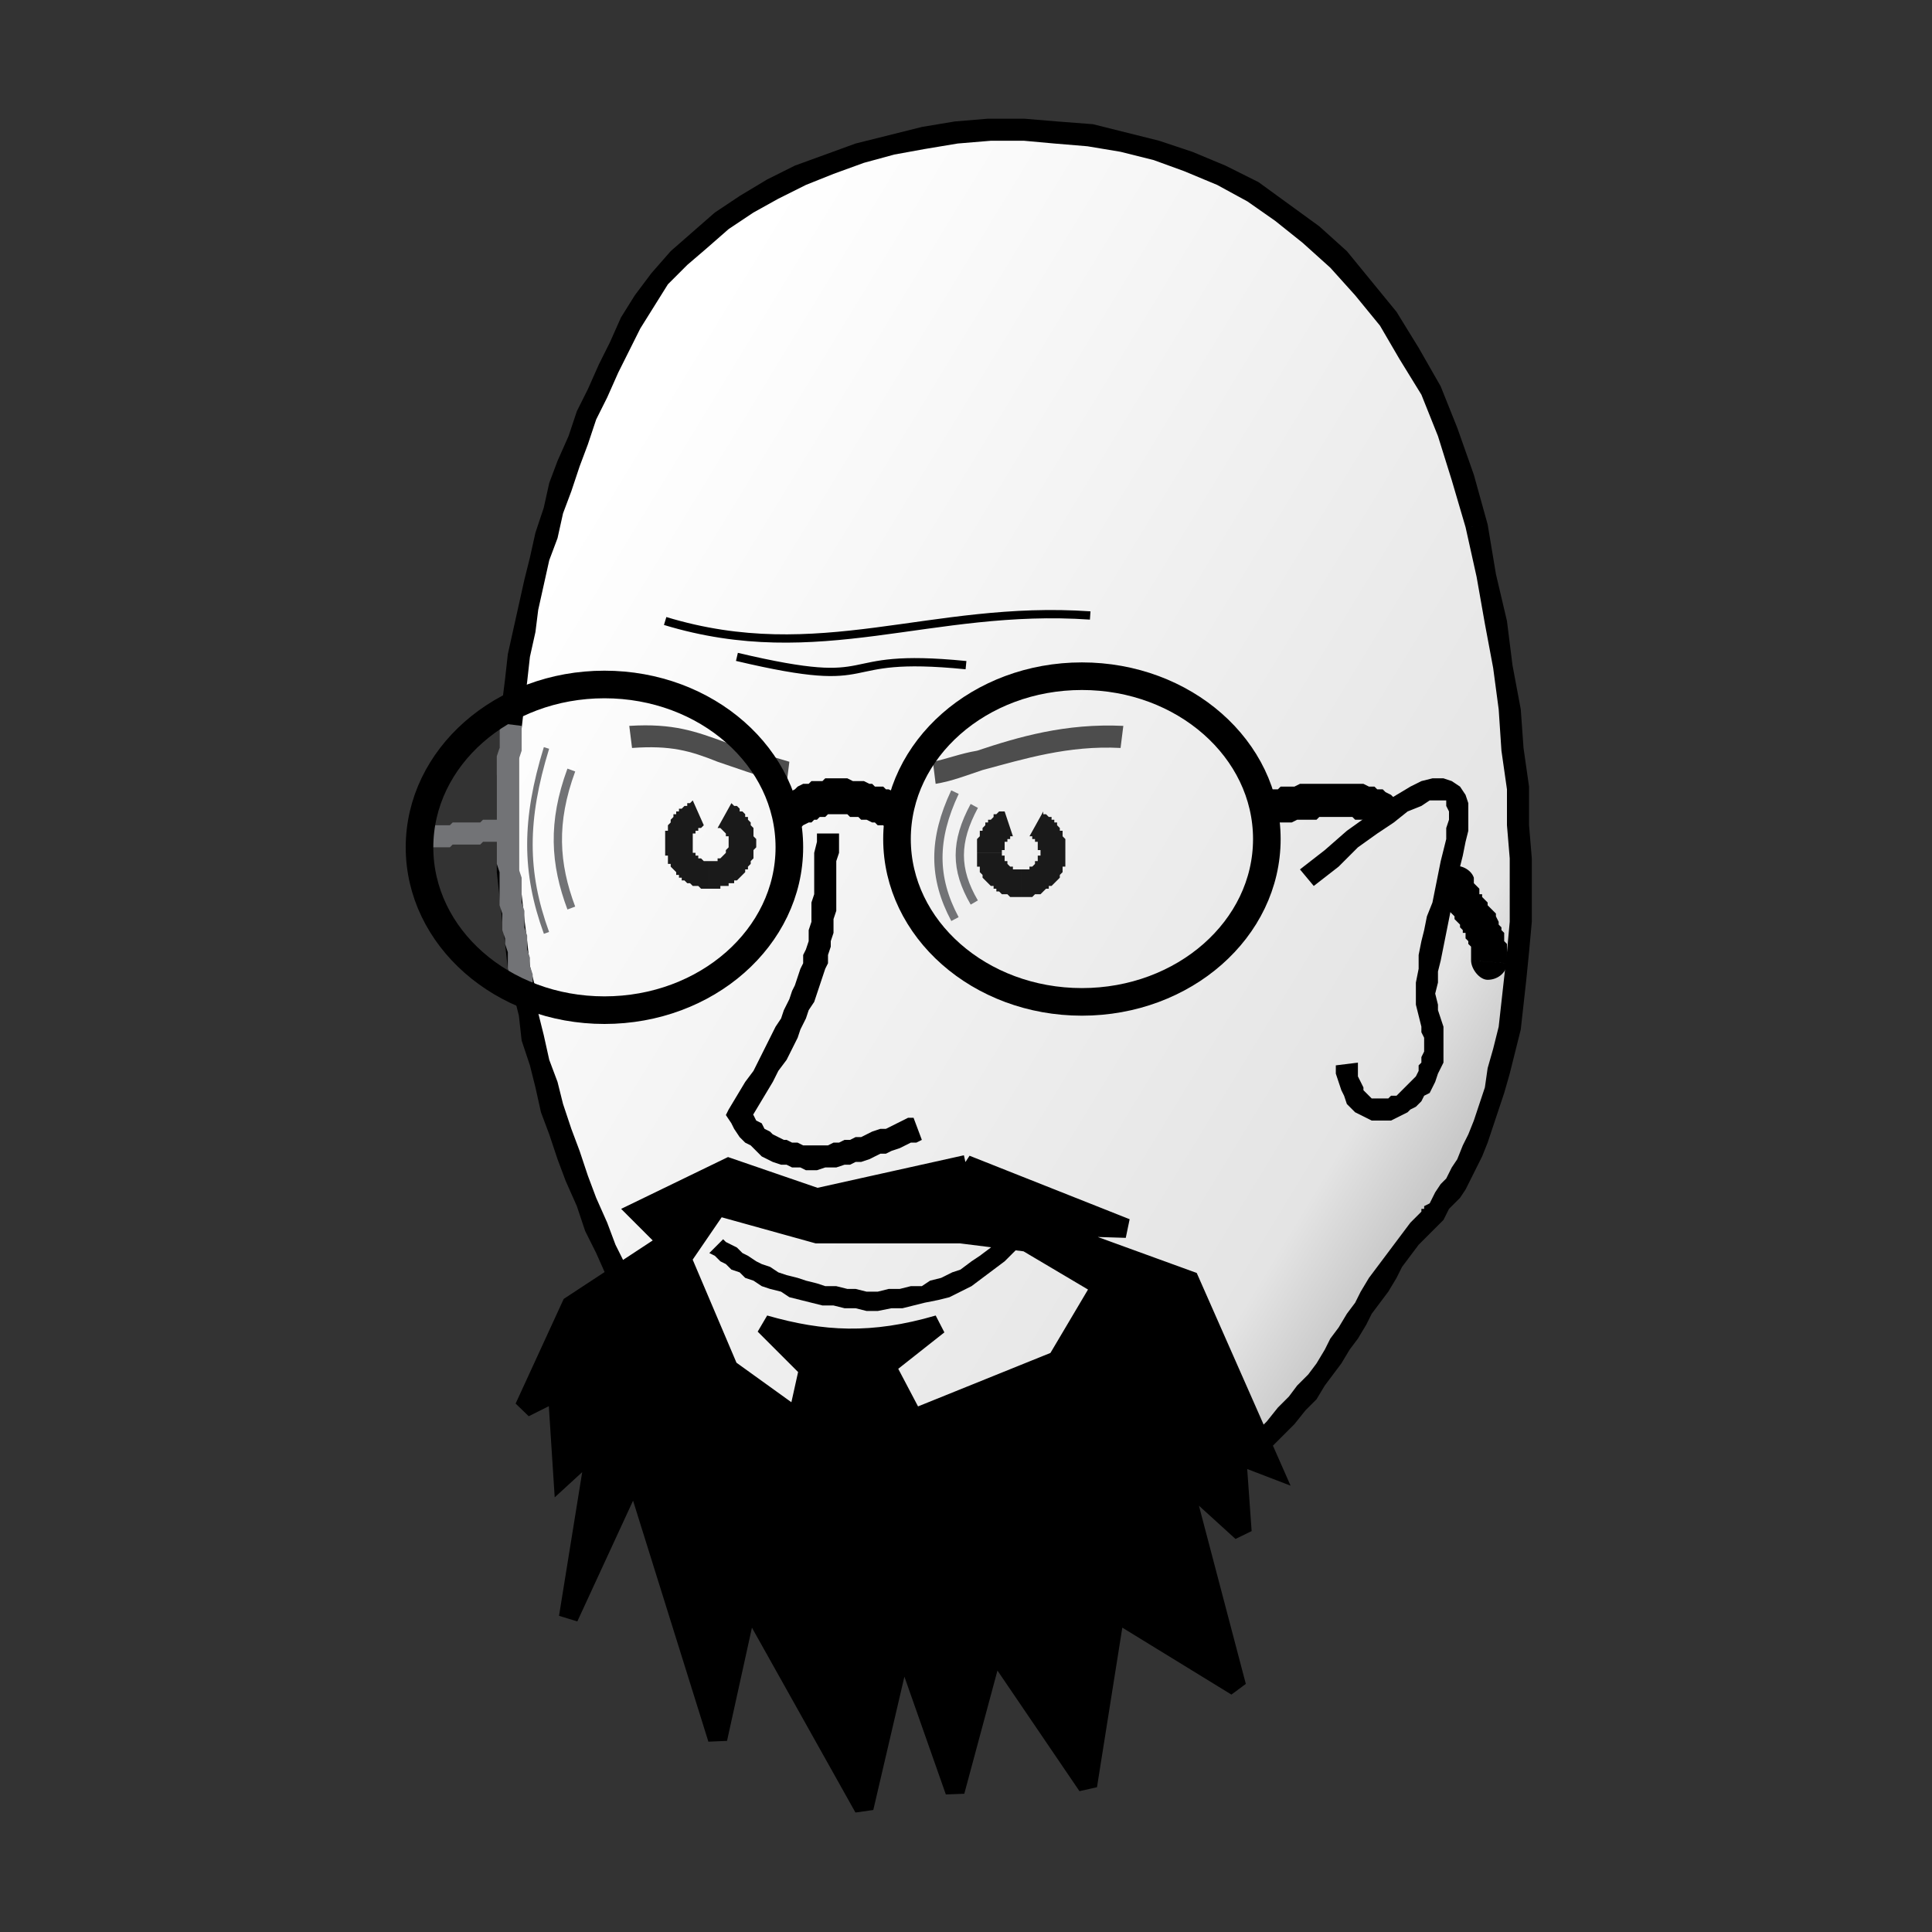 <?xml version="1.0" encoding="UTF-8"?>
<!DOCTYPE svg PUBLIC "-//W3C//DTD SVG 1.0//EN" "http://www.w3.org/TR/2001/REC-SVG-20010904/DTD/svg10.dtd">
<!-- Creator: CorelDRAW 2021.5 -->
<svg xmlns="http://www.w3.org/2000/svg" xml:space="preserve" width="68px" height="68px" version="1.0" shape-rendering="geometricPrecision" text-rendering="geometricPrecision" image-rendering="optimizeQuality" fill-rule="evenodd" clip-rule="evenodd"
viewBox="0 0 7 7"
 xmlns:xlink="http://www.w3.org/1999/xlink"
 xmlns:xodm="http://www.corel.com/coreldraw/odm/2003">
 <rect x="0" y="0" width="7" height="7" fill="#333333" stroke="none"/>
 <defs>
     <linearGradient id="id0" gradientUnits="userSpaceOnUse" x1="5.34" y1="4.05" x2="2" y2="2.02">
      <stop offset="0" stop-opacity="1" stop-color="#C9C9C9"/>
      <stop offset="0.09" stop-opacity="1" stop-color="#E4E4E4"/>
      <stop offset="1" stop-opacity="1" stop-color="white"/>
     </linearGradient>
 </defs>
 <g id="Layer_x0020_1">
  <g id="_2254256175360">
   <g>
    <path id="Face" fill="url(#id0)" d="M2.29 1.17c-0.47,0.89 -0.57,1.87 -0.31,2.76 0.25,0.89 0.88,1.95 1.68,1.72 1.12,-0.25 1.14,-0.83 1.52,-1.24 0.01,-0.02 0.61,-0.56 0.17,-2.5 -0.44,-1.94 -2.59,-1.63 -3.06,-0.74z"/>
    <path id="_1" fill="black" fill-rule="nonzero" d="M2.02 3.92l-0.08 0.02 0 0 -0.02 -0.08 -0.03 -0.09 -0.01 -0.09 -0.02 -0.08 -0.02 -0.09 -0.01 -0.09 -0.01 -0.08 -0.01 -0.09 -0.01 -0.09 0 -0.09 0 -0.08 0 -0.09 0 -0.09 0.01 -0.09 0 -0.09 0.01 -0.09 0.01 -0.08 0.01 -0.09 0.02 -0.09 0.02 -0.09 0.02 -0.09 0.02 -0.08 0.02 -0.09 0.03 -0.09 0.02 -0.09 0.03 -0.08 0.04 -0.09 0.03 -0.09 0.04 -0.08 0.04 -0.09 0.04 -0.08 0.04 -0.09 0.07 0.04 -0.04 0.08 -0.04 0.08 -0.04 0.09 -0.04 0.08 -0.03 0.09 -0.03 0.08 -0.03 0.09 -0.03 0.08 -0.02 0.09 -0.03 0.08 -0.02 0.09 -0.02 0.09 -0.01 0.08 -0.02 0.09 -0.01 0.09 -0.01 0.08 -0.01 0.09 -0.01 0.09 0 0.08 0 0.09 0 0.09 0 0.08 0 0.09 0.01 0.08 0.01 0.09 0.01 0.08 0.01 0.09 0.02 0.08 0.01 0.09 0.02 0.08 0.02 0.09 0.03 0.08 0 0zm1.63 1.69l0.02 0.08 0 0 -0.08 0.02 -0.08 0.01 -0.07 0 -0.08 0 -0.07 -0.01 -0.07 -0.02 -0.07 -0.02 -0.07 -0.03 -0.07 -0.03 -0.07 -0.04 -0.06 -0.05 -0.06 -0.05 -0.06 -0.05 -0.06 -0.06 -0.06 -0.06 -0.06 -0.06 -0.05 -0.07 -0.05 -0.07 -0.05 -0.08 -0.05 -0.07 -0.05 -0.08 -0.04 -0.08 -0.05 -0.08 -0.04 -0.08 -0.04 -0.09 -0.04 -0.08 -0.03 -0.09 -0.04 -0.09 -0.03 -0.08 -0.03 -0.09 -0.03 -0.08 -0.02 -0.09 0.08 -0.02 0.02 0.08 0.03 0.09 0.03 0.08 0.03 0.09 0.03 0.08 0.04 0.09 0.03 0.08 0.04 0.08 0.04 0.08 0.05 0.08 0.04 0.08 0.05 0.08 0.04 0.07 0.05 0.07 0.05 0.07 0.06 0.07 0.05 0.06 0.06 0.06 0.05 0.05 0.06 0.05 0.06 0.05 0.06 0.04 0.06 0.04 0.06 0.03 0.07 0.03 0.06 0.02 0.06 0.01 0.07 0.01 0.07 0.01 0.07 -0.01 0.07 -0.01 0.07 -0.02 0 0zm0 0l0 0 0 0 0 0zm1.5 -1.22l0.06 0.05 0 0 -0.04 0.04 -0.03 0.03 -0.03 0.04 -0.03 0.04 -0.02 0.04 -0.03 0.05 -0.03 0.04 -0.03 0.04 -0.02 0.04 -0.03 0.05 -0.03 0.04 -0.03 0.05 -0.03 0.04 -0.03 0.04 -0.03 0.05 -0.04 0.04 -0.04 0.05 -0.04 0.04 -0.04 0.04 -0.05 0.04 -0.05 0.04 -0.05 0.04 -0.06 0.04 -0.06 0.04 -0.07 0.04 -0.07 0.03 -0.07 0.04 -0.09 0.03 -0.08 0.03 -0.09 0.03 -0.1 0.02 -0.1 0.03 -0.02 -0.08 0.1 -0.02 0.09 -0.03 0.09 -0.02 0.09 -0.03 0.07 -0.04 0.08 -0.03 0.06 -0.03 0.07 -0.04 0.06 -0.03 0.05 -0.04 0.05 -0.04 0.05 -0.04 0.04 -0.03 0.04 -0.04 0.04 -0.05 0.04 -0.04 0.03 -0.04 0.04 -0.04 0.03 -0.04 0.03 -0.05 0.02 -0.04 0.03 -0.04 0.03 -0.05 0.03 -0.04 0.02 -0.04 0.03 -0.05 0.03 -0.04 0.03 -0.04 0.03 -0.04 0.03 -0.04 0.03 -0.04 0.04 -0.04 0 0zm0.06 0.05l0 0 -0.01 0.01 0.01 -0.01zm0.1 -2.53l0.08 -0.01 0 0 0.03 0.18 0.04 0.17 0.02 0.16 0.03 0.16 0.01 0.14 0.02 0.14 0 0.14 0.01 0.12 0 0.12 0 0.11 -0.01 0.11 -0.01 0.1 -0.01 0.09 -0.01 0.09 -0.02 0.08 -0.02 0.08 -0.02 0.07 -0.02 0.06 -0.02 0.06 -0.02 0.06 -0.02 0.05 -0.02 0.04 -0.02 0.04 -0.02 0.04 -0.02 0.03 -0.02 0.02 -0.02 0.02 -0.01 0.02 -0.01 0.02 -0.01 0.01 -0.01 0.01 0 0 -0.06 -0.05 0 -0.01 0.01 0 0 -0.01 0.02 -0.01 0.01 -0.02 0.01 -0.02 0.02 -0.03 0.02 -0.02 0.02 -0.04 0.02 -0.03 0.02 -0.05 0.02 -0.04 0.02 -0.05 0.02 -0.06 0.02 -0.06 0.01 -0.07 0.02 -0.07 0.02 -0.08 0.01 -0.09 0.01 -0.09 0.01 -0.09 0.01 -0.11 0 -0.11 0 -0.12 -0.01 -0.12 0 -0.13 -0.02 -0.14 -0.01 -0.15 -0.02 -0.15 -0.03 -0.16 -0.03 -0.17 -0.04 -0.18 0 0zm-2.99 -0.72l-0.07 -0.04 0 0 0.05 -0.08 0.06 -0.08 0.07 -0.08 0.08 -0.07 0.08 -0.07 0.09 -0.06 0.1 -0.06 0.1 -0.05 0.11 -0.04 0.11 -0.04 0.12 -0.03 0.12 -0.03 0.12 -0.02 0.12 -0.01 0.13 0 0.12 0.01 0.13 0.01 0.12 0.03 0.12 0.03 0.12 0.04 0.12 0.05 0.12 0.06 0.11 0.08 0.11 0.08 0.1 0.09 0.09 0.11 0.09 0.11 0.08 0.13 0.08 0.14 0.06 0.15 0.06 0.17 0.05 0.18 -0.08 0.01 -0.05 -0.17 -0.05 -0.16 -0.06 -0.15 -0.08 -0.13 -0.07 -0.12 -0.09 -0.11 -0.09 -0.1 -0.1 -0.09 -0.1 -0.08 -0.1 -0.07 -0.11 -0.06 -0.12 -0.05 -0.11 -0.04 -0.12 -0.03 -0.12 -0.02 -0.12 -0.01 -0.11 -0.01 -0.12 0 -0.12 0.01 -0.12 0.02 -0.11 0.02 -0.11 0.03 -0.11 0.04 -0.1 0.04 -0.1 0.05 -0.09 0.05 -0.09 0.06 -0.08 0.07 -0.07 0.06 -0.07 0.07 -0.05 0.08 -0.05 0.08 0 0z"/>
   </g>
   <g>
    <polygon id="Face_0" fill="#727376" fill-rule="nonzero" points="1.93,3.56 1.85,3.57 1.85,3.54 1.84,3.51 1.84,3.48 1.84,3.45 1.83,3.42 1.83,3.4 1.82,3.37 1.82,3.34 1.82,3.31 1.81,3.28 1.81,3.25 1.81,3.22 1.81,3.19 1.81,3.16 1.8,3.13 1.8,3.1 1.8,3.07 1.8,3.04 1.8,3.01 1.8,2.98 1.8,2.95 1.8,2.92 1.8,2.89 1.8,2.86 1.8,2.83 1.8,2.8 1.8,2.77 1.8,2.74 1.81,2.71 1.81,2.68 1.81,2.65 1.81,2.62 1.89,2.63 1.89,2.66 1.89,2.69 1.89,2.72 1.88,2.75 1.88,2.77 1.88,2.8 1.88,2.83 1.88,2.86 1.88,2.89 1.88,2.92 1.88,2.95 1.88,2.98 1.88,3.01 1.88,3.04 1.88,3.07 1.88,3.1 1.88,3.13 1.88,3.15 1.89,3.18 1.89,3.21 1.89,3.24 1.89,3.27 1.9,3.3 1.9,3.33 1.9,3.36 1.91,3.39 1.91,3.41 1.91,3.44 1.92,3.47 1.92,3.5 1.93,3.53 "/>
   </g>
   <g>
    <polygon id="Face_1" fill="#727376" fill-rule="nonzero" points="1.52,3.08 1.51,3 1.52,3 1.53,3 1.54,3 1.54,3 1.55,2.99 1.56,2.99 1.57,2.99 1.58,2.99 1.59,2.99 1.6,2.99 1.61,2.99 1.62,2.99 1.63,2.99 1.64,2.98 1.65,2.98 1.66,2.98 1.67,2.98 1.67,2.98 1.68,2.98 1.69,2.98 1.7,2.98 1.71,2.98 1.72,2.98 1.73,2.98 1.74,2.98 1.75,2.97 1.76,2.97 1.77,2.97 1.78,2.97 1.79,2.97 1.8,2.97 1.81,2.97 1.81,3.05 1.8,3.05 1.79,3.05 1.78,3.05 1.77,3.05 1.76,3.05 1.75,3.05 1.75,3.05 1.74,3.06 1.73,3.06 1.72,3.06 1.71,3.06 1.7,3.06 1.69,3.06 1.68,3.06 1.67,3.06 1.66,3.06 1.65,3.06 1.65,3.06 1.64,3.06 1.63,3.07 1.62,3.07 1.61,3.07 1.6,3.07 1.59,3.07 1.58,3.07 1.57,3.07 1.56,3.07 1.55,3.07 1.55,3.08 1.54,3.08 1.53,3.08 "/>
   </g>
   <g>
    <polygon id="Face_2" fill="black" fill-rule="nonzero" points="4.61,2.99 4.6,2.86 4.6,2.86 4.61,2.86 4.61,2.86 4.62,2.86 4.63,2.86 4.64,2.85 4.65,2.85 4.67,2.85 4.68,2.85 4.69,2.85 4.71,2.84 4.72,2.84 4.74,2.84 4.76,2.84 4.77,2.84 4.79,2.84 4.81,2.84 4.82,2.84 4.84,2.84 4.86,2.84 4.88,2.84 4.89,2.84 4.91,2.84 4.93,2.84 4.94,2.84 4.96,2.85 4.98,2.85 4.99,2.86 5.01,2.86 5.02,2.87 5.04,2.88 5.05,2.89 4.95,2.98 4.95,2.98 4.95,2.98 4.95,2.98 4.94,2.97 4.94,2.97 4.93,2.97 4.92,2.97 4.91,2.97 4.9,2.96 4.89,2.96 4.87,2.96 4.86,2.96 4.84,2.96 4.83,2.96 4.81,2.96 4.8,2.96 4.78,2.96 4.77,2.97 4.75,2.97 4.74,2.97 4.72,2.97 4.71,2.97 4.7,2.97 4.68,2.98 4.67,2.98 4.66,2.98 4.65,2.98 4.64,2.98 4.63,2.98 4.63,2.98 4.62,2.99 "/>
   </g>
   <g>
    <path id="Face_3" fill="black" fill-rule="nonzero" d="M5.46 3.49c0,0.03 -0.03,0.06 -0.07,0.06 -0.03,0 -0.06,-0.04 -0.06,-0.07l0.13 0.01zm-0.25 -0.27l0.13 -0.04 0 0.01 0 0 0 0.01 0 0 0.01 0.01 0 0 0.01 0.01 0 0.01 0 0.01 0.01 0 0 0.01 0.01 0.01 0.01 0.01 0 0.01 0.01 0.01 0 0 0.01 0.01 0.01 0.01 0 0.01 0.01 0.02 0 0.01 0.01 0.01 0 0.01 0.01 0.01 0 0.01 0 0.02 0.01 0.01 0 0.01 0 0.02 0 0.01 0 0.01 0 0.02 -0.13 -0.01 0 -0.01 0 0 0 -0.01 0 -0.01 0 -0.01 0 0 0 -0.01 -0.01 -0.01 0 -0.01 0 0 -0.01 -0.01 0 -0.01 0 -0.01 -0.01 0 0 -0.01 -0.01 -0.01 0 -0.01 -0.01 -0.01 0 0 -0.01 -0.01 0 -0.01 -0.01 -0.01 -0.01 -0.01 0 -0.01 -0.01 -0.01 0 0 -0.01 -0.01 0 -0.01 -0.01 -0.01 0 -0.01 -0.01 -0.01 0 -0.01zm0 0c-0.01,-0.04 0.01,-0.07 0.05,-0.08 0.03,-0.01 0.07,0.01 0.08,0.04l-0.13 0.04z"/>
   </g>
   <g>
    <path id="Nose" fill="black" fill-rule="nonzero" d="M2.71 4.02l-0.06 0.05 -0.01 -0.05 0.03 -0.05 0.03 -0.05 0.03 -0.04 0.02 -0.04 0.02 -0.04 0.02 -0.04 0.02 -0.04 0.02 -0.03 0.01 -0.03 0.02 -0.04 0.01 -0.03 0.01 -0.02 0.01 -0.03 0.01 -0.03 0.01 -0.02 0 -0.03 0.01 -0.02 0.01 -0.03 0 -0.02 0 -0.02 0.01 -0.03 0 -0.02 0 -0.03 0 -0.02 0.01 -0.03 0 -0.03 0 -0.03 0 -0.03 0 -0.03 0 -0.03 0.01 -0.04 0 -0.03 0.08 0 0 0.04 0 0.03 -0.01 0.03 0 0.04 0 0.03 0 0.03 0 0.02 0 0.03 0 0.03 -0.01 0.03 0 0.02 0 0.03 -0.01 0.03 0 0.02 -0.01 0.03 0 0.03 -0.01 0.02 -0.01 0.03 -0.01 0.03 -0.01 0.03 -0.01 0.03 -0.02 0.03 -0.01 0.03 -0.02 0.04 -0.01 0.03 -0.02 0.04 -0.02 0.04 -0.03 0.04 -0.02 0.04 -0.03 0.05 -0.03 0.05 -0.03 0.05 0 -0.05zm-0.06 0.05l-0.02 -0.03 0.01 -0.02 0.01 0.05zm0.66 -0.02l0.03 0.08 -0.02 0.01 -0.02 0 -0.02 0.01 -0.02 0.01 -0.03 0.01 -0.02 0.01 -0.02 0 -0.02 0.01 -0.02 0.01 -0.03 0.01 -0.02 0 -0.02 0.01 -0.02 0 -0.03 0.01 -0.02 0 -0.02 0 -0.03 0.01 -0.02 0 -0.02 0 -0.02 -0.01 -0.03 0 -0.02 -0.01 -0.02 0 -0.03 -0.01 -0.02 -0.01 -0.02 -0.01 -0.02 -0.02 -0.02 -0.02 -0.02 -0.01 -0.02 -0.02 -0.02 -0.03 -0.01 -0.02 0.06 -0.05 0.02 0.02 0.01 0.02 0.02 0.01 0.01 0.02 0.02 0.01 0.01 0.01 0.02 0.01 0.02 0.01 0.01 0 0.02 0.01 0.02 0 0.02 0.01 0.01 0 0.02 0 0.02 0 0.02 0 0.02 0 0.02 -0.01 0.02 0 0.02 -0.01 0.02 0 0.02 -0.01 0.02 0 0.02 -0.01 0.02 -0.01 0.03 -0.01 0.02 0 0.02 -0.01 0.02 -0.01 0.02 -0.01 0.02 -0.01 0.02 0z"/>
   </g>
   <path fill="#4D4D4D" fill-rule="nonzero" d="M3.38 2.76c0.05,-0.01 0.1,-0.03 0.16,-0.04 0.15,-0.05 0.32,-0.1 0.53,-0.09l-0.01 0.08c-0.19,-0.01 -0.35,0.04 -0.5,0.08 -0.06,0.02 -0.11,0.04 -0.17,0.05l-0.01 -0.08z"/>
   <path fill="#4D4D4D" fill-rule="nonzero" d="M2.85 2.84c-0.11,-0.03 -0.19,-0.06 -0.25,-0.08 -0.1,-0.04 -0.17,-0.06 -0.31,-0.05l-0.01 -0.08c0.16,-0.01 0.24,0.02 0.35,0.06 0.06,0.02 0.13,0.04 0.23,0.07l-0.01 0.08z"/>
   <g>
    <path id="Eye_B" fill="#1A1A1A" fill-rule="nonzero" d="M3.86 3.09l-0.09 0 0 0 0 0 0 -0.01 0 0 0 0 -0.01 0 0 -0.01 0 0 0 0 0 0 0 0 0 -0.01 0 0 0 0 0 0 0 0 0 -0.01 0 0 -0.01 0 0 0 0 0 0 -0.01 0 0 0 0 0 0 -0.01 0 0 0 0 0 0 -0.01 0 0 -0.01 0 0 0 0 0 0.05 -0.09 0 0.01 0.01 0 0 0 0 0 0.01 0.01 0 0 0.01 0 0 0.01 0.01 0 0 0.01 0 0 0.01 0 0 0.01 0 0 0.01 0.01 0 0 0 0.01 0.01 0 0 0.01 0 0 0 0.01 0 0 0.01 0.01 0 0 0 0.01 0 0 0 0.01 0 0.01 0 0 0 0.01 0 0 0 0.01 0 0zm-0.16 0.16l0 -0.1 0 0 0 0 0.01 0 0 0 0 0 0.01 0 0 0 0 0 0.01 0 0 0 0 0 0 -0.01 0.01 0 0 0 0 0 0 0 0.01 -0.01 0 0 0 0 0 0 0 -0.01 0.01 0 0 0 0 0 0 -0.01 0 0 0 0 0 -0.01 0 0 0.01 0 0 -0.01 0 0 0 0 0.09 0 0 0.01 0 0 0 0.01 0 0.01 0 0.01 0 0.01 -0.01 0 0 0.01 0 0.01 -0.01 0.01 0 0 0 0.01 -0.01 0.01 0 0 -0.01 0.01 0 0 -0.01 0.01 -0.01 0 0 0.01 -0.01 0 -0.01 0.01 0 0 -0.01 0.01 -0.01 0 0 0 -0.01 0 -0.01 0.01 -0.01 0 -0.01 0 0 0 -0.01 0 -0.01 0 0 0zm-0.16 -0.16l0.09 0 0 0 0 0 0 0 0 0.01 0.01 0 0 0 0 0.01 0 0 0 0 0 0.01 0 0 0 0 0.01 0 0 0.01 0 0 0 0 0 0 0.01 0.01 0 0 0 0 0 0 0.01 0 0 0.01 0 0 0 0 0.01 0 0 0 0 0 0.01 0 0 0 0 0 0.01 0 0 0 0 0.1 -0.01 0 -0.01 0 -0.01 0 0 0 -0.01 0 -0.01 -0.01 -0.01 0 0 0 -0.01 0 -0.01 -0.01 -0.01 0 0 -0.01 -0.01 0 0 -0.01 -0.01 0 -0.01 -0.01 0 0 -0.01 -0.01 0 0 -0.01 -0.01 0 -0.01 0 0 -0.01 -0.01 0 -0.01 0 -0.01 -0.01 0 0 -0.01 0 -0.01 0 -0.01 0 -0.01 0 0 0 -0.01 0 0zm0.1 -0.15l0.03 0.09 0 0 0 0 0 0 0 0 -0.01 0 0 0 0 0.01 0 0 0 0 -0.01 0 0 0 0 0 0 0.01 0 0 0 0 0 0 -0.01 0 0 0.01 0 0 0 0 0 0 0 0 0 0.01 0 0 0 0 0 0 0 0.01 -0.01 0 0 0 0 0 0 0.01 0 0 -0.09 0 0 -0.01 0 0 0 -0.01 0 -0.01 0 0 0 -0.01 0 0 0 -0.01 0.01 -0.01 0 0 0 -0.01 0 0 0 -0.01 0.01 0 0 -0.01 0 0 0.01 -0.01 0 0 0 -0.01 0.01 0 0 -0.01 0.01 0 0 0 0.01 -0.01 0 0 0 -0.01 0.01 0 0 0 0.01 -0.01 0.01 0 0 0 0.01 0z"/>
   </g>
   <g>
    <path id="Eye_A" fill="#1A1A1A" fill-rule="nonzero" d="M2.74 3.06l-0.1 0 0 0 0 -0.01 0 0 0 0 0 0 0 -0.01 0 0 0 0 0 0 0 -0.01 -0.01 0 0 0 0 0 0 0 0 -0.01 0 0 0 0 0 0 0 0 0 0 -0.01 -0.01 0 0 0 0 0 0 0 0 0 0 -0.01 -0.01 0 0 0 0 0 0 0 0 -0.01 0 0 0 0.05 -0.09 0 0 0.01 0.01 0 0 0.01 0 0 0 0.01 0.01 0 0 0 0.01 0.01 0 0 0 0.01 0.01 0 0 0 0.01 0.01 0 0 0.01 0 0 0.01 0.01 0 0 0 0 0 0.01 0 0 0.01 0.01 0 0.01 0 0 0 0.01 0 0 0 0.01 0 0 0.01 0.01 0 0 0 0.01 0 0.01 0 0zm-0.17 0.16l0 -0.1 0 0 0.01 0 0 0 0 0 0.01 0 0 0 0 0 0.01 0 0 0 0 -0.01 0 0 0.01 0 0 0 0 0 0 0 0.01 -0.01 0 0 0 0 0 0 0.01 -0.01 0 0 0 0 0 0 0 -0.01 0 0 0 0 0.01 -0.01 0 0 0 0 0 0 0 -0.01 0 0 0 0 0.1 0 0 0 0 0.01 -0.01 0.01 0 0.01 0 0.01 0 0 0 0.01 -0.01 0.01 0 0.01 0 0 -0.01 0.01 0 0.01 -0.01 0 0 0.01 -0.01 0.01 0 0 -0.01 0.01 0 0 -0.01 0.01 -0.01 0 0 0.01 -0.01 0 -0.01 0 0 0.01 -0.01 0 -0.01 0 -0.01 0 0 0.01 -0.01 0 -0.01 0 -0.01 0 -0.01 0 0 0zm-0.16 -0.16l0.1 0 0 0 0 0 0 0 0 0.01 0 0 0 0 0 0 0 0.01 0 0 0 0 0 0.01 0.01 0 0 0 0 0 0 0.01 0 0 0.01 0 0 0 0 0.01 0 0 0.01 0 0 0 0 0 0 0 0.01 0.01 0 0 0 0 0.01 0 0 0 0 0 0.01 0 0 0 0 0 0 0.1 -0.01 0 0 0 -0.01 0 -0.01 0 -0.01 -0.01 -0.01 0 0 0 -0.01 0 -0.01 -0.01 -0.01 0 0 0 -0.01 -0.01 -0.01 0 0 -0.01 -0.01 0 0 -0.01 -0.01 0 0 -0.01 -0.01 -0.01 0 0 -0.01 -0.01 0 -0.01 -0.01 0 0 -0.01 0 -0.01 0 -0.01 -0.01 0 0 -0.01 0 -0.01 0 -0.01 0 -0.01 0 0 0 0zm0.1 -0.16l0.04 0.09 -0.01 0.01 0 0 0 0 0 0 0 0 -0.01 0 0 0 0 0 0 0.01 0 0 -0.01 0 0 0 0 0 0 0 0 0.01 0 0 0 0 -0.01 0 0 0 0 0.01 0 0 0 0 0 0 0 0.01 0 0 0 0 0 0 0 0.01 0 0 0 0 0 0 0 0.01 -0.1 0 0 -0.01 0 -0.01 0 0 0 -0.01 0 -0.01 0 0 0 -0.01 0.01 0 0 -0.01 0 0 0 -0.01 0 0 0.01 -0.01 0 -0.01 0 0 0.01 -0.01 0 0 0 -0.01 0.01 0 0 0 0 -0.01 0.01 0 0 -0.01 0.01 0 0 0 0.01 -0.01 0 0 0.01 0 0 -0.01 0.01 0 0 0 0.01 -0.01z"/>
   </g>
   <ellipse fill="none" stroke="black" stroke-width="0.1" stroke-miterlimit="2.613" cx="2.19" cy="3.07" rx="0.67" ry="0.59"/>
   <ellipse fill="none" stroke="black" stroke-width="0.1" stroke-miterlimit="2.613" cx="3.92" cy="3.04" rx="0.67" ry="0.59"/>
   <g>
    <polygon fill="black" fill-rule="nonzero" points="3.28,2.89 3.24,3.01 3.23,3 3.21,3 3.2,2.99 3.19,2.99 3.18,2.99 3.17,2.98 3.16,2.98 3.14,2.97 3.13,2.97 3.12,2.97 3.11,2.96 3.1,2.96 3.09,2.96 3.08,2.96 3.07,2.95 3.06,2.95 3.05,2.95 3.04,2.95 3.03,2.95 3.02,2.95 3.01,2.95 3,2.95 2.99,2.96 2.98,2.96 2.97,2.96 2.96,2.97 2.95,2.97 2.94,2.98 2.93,2.98 2.91,2.99 2.9,3 2.89,3.01 2.81,2.9 2.83,2.89 2.84,2.88 2.86,2.87 2.88,2.86 2.89,2.85 2.91,2.84 2.93,2.84 2.94,2.83 2.96,2.83 2.98,2.83 2.99,2.82 3.01,2.82 3.03,2.82 3.04,2.82 3.06,2.82 3.07,2.82 3.09,2.83 3.1,2.83 3.12,2.83 3.13,2.83 3.15,2.84 3.16,2.84 3.17,2.85 3.19,2.85 3.2,2.85 3.21,2.86 3.22,2.86 3.24,2.87 3.25,2.87 3.26,2.88 3.27,2.88 "/>
   </g>
   <g>
    <polygon fill="black" fill-rule="nonzero" points="3.65,4.45 3.71,4.5 3.67,4.54 3.64,4.57 3.6,4.6 3.56,4.63 3.52,4.66 3.48,4.68 3.44,4.7 3.4,4.71 3.35,4.72 3.31,4.73 3.27,4.74 3.23,4.74 3.18,4.75 3.14,4.75 3.1,4.74 3.06,4.74 3.02,4.73 2.98,4.73 2.94,4.72 2.9,4.71 2.86,4.7 2.83,4.68 2.79,4.67 2.76,4.66 2.73,4.64 2.7,4.63 2.68,4.61 2.65,4.6 2.63,4.58 2.61,4.57 2.59,4.55 2.57,4.54 2.62,4.49 2.63,4.5 2.65,4.51 2.67,4.52 2.69,4.54 2.71,4.55 2.74,4.57 2.76,4.58 2.79,4.59 2.82,4.61 2.85,4.62 2.89,4.63 2.92,4.64 2.96,4.65 2.99,4.66 3.03,4.66 3.07,4.67 3.1,4.67 3.14,4.68 3.18,4.68 3.22,4.67 3.26,4.67 3.3,4.66 3.34,4.66 3.37,4.64 3.41,4.63 3.45,4.61 3.48,4.6 3.52,4.57 3.55,4.55 3.59,4.52 3.62,4.49 "/>
   </g>
   <path fill="black" stroke="black" stroke-width="0.07" stroke-miterlimit="2.613" d="M3.5 4.22l-0.54 0.12 -0.32 -0.11 -0.33 0.16 0.11 0.11 -0.35 0.23 -0.17 0.37 0.12 -0.06 0.02 0.31 0.12 -0.11 -0.1 0.62 0.24 -0.52 0.3 0.96 0.11 -0.5 0.42 0.75 0.14 -0.6 0.19 0.54 0.14 -0.52 0.34 0.5 0.1 -0.63 0.44 0.27 -0.2 -0.76 0.22 0.2 -0.02 -0.28 0.13 0.05 -0.3 -0.68 -0.55 -0.2 0.32 0.01 -0.58 -0.23zm-0.02 0.25l-0.52 0 -0.36 -0.1 -0.13 0.19 0.17 0.4 0.25 0.18 0.04 -0.18 -0.16 -0.16c0.21,0.06 0.39,0.07 0.63,0l-0.19 0.15 0.1 0.19 0.52 -0.21 0.16 -0.27 -0.27 -0.16 -0.24 -0.03z"/>
   <path fill="none" stroke="black" stroke-width="0.03" stroke-miterlimit="2.613" d="M2.41 2.25c0.56,0.17 0.96,-0.06 1.54,-0.02"/>
   <path fill="none" stroke="black" stroke-width="0.03" stroke-miterlimit="2.613" d="M2.67 2.38c0.55,0.13 0.33,-0.02 0.83,0.03"/>
   <path fill="none" stroke="#727376" stroke-width="0.02" stroke-miterlimit="2.613" d="M1.98 2.71c-0.08,0.26 -0.08,0.45 0,0.67"/>
   <g>
    <path fill="none" fill-rule="nonzero" stroke="#727376" stroke-width="0.03" stroke-miterlimit="2.613" d="M2.07 2.79c-0.07,0.19 -0.06,0.34 0,0.5"/>
   </g>
   <g>
    <path fill="none" fill-rule="nonzero" stroke="#727376" stroke-width="0.03" stroke-miterlimit="2.613" d="M3.46 2.87c-0.08,0.17 -0.08,0.31 0,0.46"/>
   </g>
   <g>
    <path fill="none" fill-rule="nonzero" stroke="#727376" stroke-width="0.03" stroke-miterlimit="2.613" d="M3.53 2.92c-0.07,0.13 -0.07,0.23 0,0.35"/>
   </g>
   <g>
    <path fill="black" fill-rule="nonzero" d="M5.22 3.69l-0.07 0.03 0 0 -0.01 -0.04 -0.01 -0.04 0 -0.04 0 -0.04 0.01 -0.05 0 -0.05 0.01 -0.05 0.01 -0.04 0.01 -0.05 0.02 -0.05 0.01 -0.05 0.01 -0.05 0.01 -0.05 0.01 -0.04 0.01 -0.04 0 -0.04 0.01 -0.03 0 -0.03 -0.01 -0.02 0 -0.01 0 -0.01 -0.01 0 -0.01 0 -0.01 0 -0.03 0 -0.03 0.02 -0.05 0.02 -0.05 0.04 -0.06 0.04 -0.07 0.05 -0.07 0.07 -0.09 0.07 -0.05 -0.06 0.09 -0.07 0.08 -0.07 0.07 -0.05 0.06 -0.05 0.05 -0.03 0.05 -0.03 0.04 -0.02 0.04 -0.01 0.04 0 0.03 0.01 0.03 0.02 0.02 0.03 0.01 0.03 0 0.03 0 0.03 0 0.04 -0.01 0.04 -0.01 0.05 -0.01 0.04 -0.01 0.05 -0.01 0.05 -0.01 0.04 -0.01 0.05 -0.01 0.05 -0.01 0.05 -0.01 0.05 -0.01 0.04 0 0.04 -0.01 0.04 0.01 0.04 0 0.02 0.01 0.03 0 0zm-0.38 0.17l0.08 -0.01 0 0.03 0 0.02 0.01 0.02 0.01 0.02 0 0.01 0.01 0.01 0.01 0.01 0.01 0.01 0.01 0 0.01 0 0.01 0 0.01 0 0.01 0 0.01 0 0.01 -0.01 0.02 0 0.01 -0.01 0.01 -0.01 0.01 -0.01 0.02 -0.02 0.01 -0.01 0.01 -0.01 0.01 -0.02 0 -0.02 0.01 -0.01 0 -0.02 0.01 -0.02 0 -0.02 0 -0.02 0 -0.01 -0.01 -0.02 0 -0.02 0.07 -0.03 0.01 0.03 0 0.02 0 0.03 0 0.03 0 0.02 0 0.03 -0.01 0.02 -0.01 0.02 -0.01 0.03 -0.01 0.02 -0.01 0.02 -0.02 0.01 -0.01 0.02 -0.02 0.02 -0.02 0.01 -0.01 0.01 -0.02 0.01 -0.02 0.01 -0.02 0.01 -0.02 0 -0.03 0 -0.02 0 -0.02 -0.01 -0.02 -0.01 -0.02 -0.01 -0.01 -0.01 -0.02 -0.02 -0.01 -0.03 -0.01 -0.02 -0.01 -0.03 -0.01 -0.03 0 -0.03z"/>
   </g>
   <rect fill="none" width="7" height="7"/>
  </g>
 </g>
</svg>
